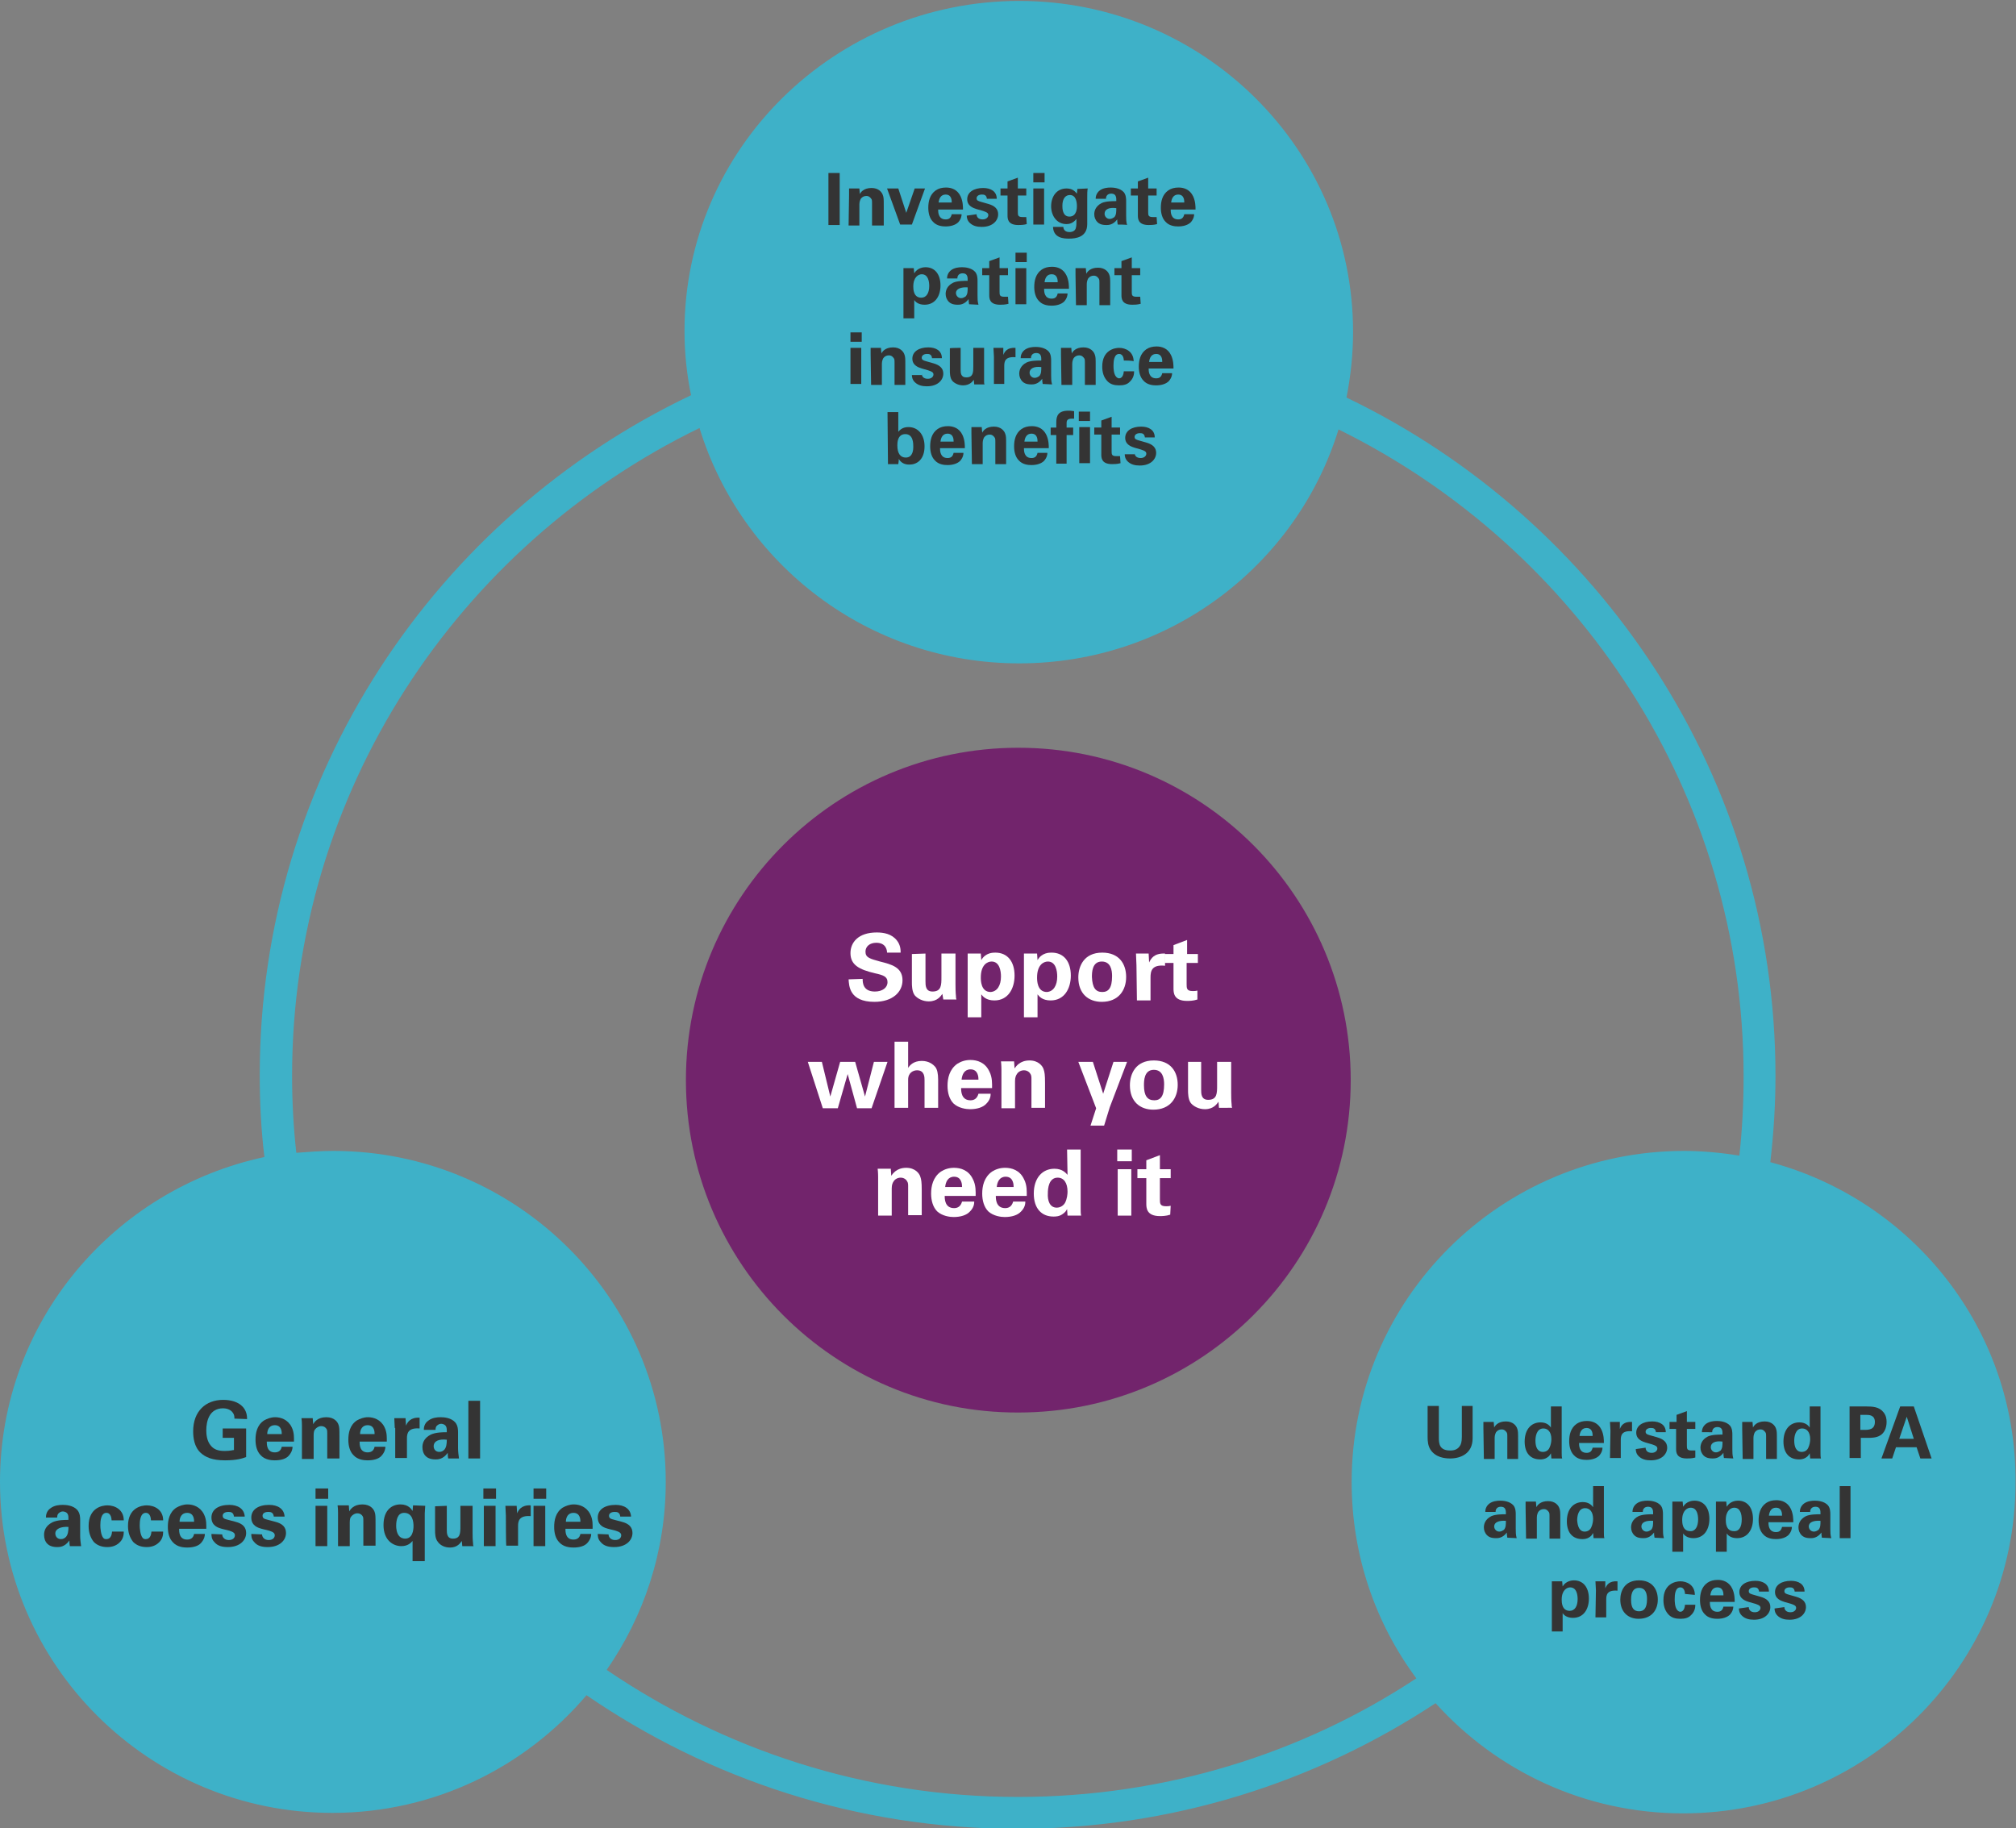 <?xml version="1.0" encoding="utf-8"?>
<!-- Generator: Adobe Illustrator 27.7.0, SVG Export Plug-In . SVG Version: 6.00 Build 0)  -->
<svg version="1.1" id="_6.1-support-when-you-need-it"
	 xmlns="http://www.w3.org/2000/svg" xmlns:xlink="http://www.w3.org/1999/xlink" x="0px" y="0px" viewBox="0 0 430 390"
	 style="enable-background:new 0 0 430 390;" xml:space="preserve">
<rect x="0" y="0" width="430" height="390" fill="#808080" stroke="none"/>
<style type="text/css">
	.st0{fill-rule:evenodd;clip-rule:evenodd;fill:#72246C;}
	.st1{fill-rule:evenodd;clip-rule:evenodd;fill:#3EB1C8;}
	.st2{enable-background:new    ;}
	.st3{fill:#343434;}
	.st4{fill:#FFFFFF;}
</style>
<path id="Path_4194" class="st0" d="M146.3,230.4c0-39.2,31.8-70.9,70.9-70.9l0,0c39.2,0,70.9,31.8,70.9,70.9l0,0
	c0,39.2-31.8,70.9-70.9,70.9l0,0C178.1,301.4,146.3,269.6,146.3,230.4L146.3,230.4z"/>
<path class="st1" d="M377.6,247.9c0.7-6.1,1.1-12.2,1.1-18.4c0-63.6-37.4-118.7-91.5-144.7c0.9-4.6,1.4-9.3,1.4-14
	c0-39-31.9-70.6-71.2-70.6S146,31.7,146,70.6c0,4.7,0.5,9.4,1.4,13.7c-54.4,25.9-92,81.2-92,145c0,5.9,0.3,11.8,1,17.5
	C24.2,253.7,0,282,0,316.1c0,39,31.8,70.6,70.9,70.6c21.8,0,41.2-9.8,54.2-25.1c26.1,17.9,57.7,28.5,91.8,28.5
	c33,0,63.7-9.9,89.3-26.8c13,14.4,31.8,23.5,52.8,23.5l0,0c39.2,0,70.9-31.7,70.9-70.6l0,0C430.1,283.4,407.8,256,377.6,247.9z
	 M217.1,383.3c-32.5,0-62.7-10.1-87.7-27.1c7.9-11.4,12.6-25.2,12.6-40.1c0-39-31.8-70.6-70.9-70.6c-2.7,0-5.3,0.2-7.9,0.4
	c-0.6-5.4-0.9-10.9-0.9-16.4c0-60.7,35.5-113.2,86.9-138.2c8.9,29,36,50.2,68.2,50.2c32.1,0,59.2-21,68.1-49.9
	c51.1,25.2,86.4,77.6,86.4,138c0,5.8-0.3,11.4-0.9,16.9c-3.8-0.6-7.8-1-11.8-1l0,0c-39.2,0-70.9,31.7-70.9,70.6l0,0
	c0,15.7,5.1,30.2,13.8,41.9C277.7,374.1,248.4,383.3,217.1,383.3z"/>
<g class="st2">
	<path class="st3" d="M50,302.6c0-0.3,0-0.8-0.3-1.2c-0.5-0.8-1.5-1-2.1-1c-3,0-3.6,2.8-3.6,4.7c0,0.8,0.1,2.3,1,3.3
		c0.6,0.7,1.4,1.1,2.9,1.1c1.3,0,1.7-0.2,2-0.2v-2.6h-2.4v-2h5v6.1c-0.8,0.3-2,0.7-4.5,0.7c-2.8,0-4.2-0.7-5.2-1.6
		c-1.4-1.3-1.6-3.3-1.6-4.6c0-4.3,2.7-6.7,6.4-6.7c1.6,0,3.2,0.4,4.2,1.5c0.8,0.9,0.9,1.9,0.9,2.6L50,302.6L50,302.6z"/>
	<path class="st3" d="M56.9,307.5c0,0.6,0,2.3,1.7,2.3c0.6,0,1.3-0.2,1.5-1.2h2.3c0,0.4-0.1,1.1-0.8,1.9c-0.6,0.7-1.7,1-3,1
		c-0.7,0-2.1-0.1-3-1.1c-0.8-0.8-1.1-2-1.1-3.3c0-1.4,0.3-3.1,1.8-4.1c0.7-0.4,1.5-0.7,2.4-0.7c1.2,0,2.7,0.5,3.5,2.1
		c0.6,1.2,0.5,2.4,0.5,3.1L56.9,307.5L56.9,307.5z M60.1,305.9c0-0.4,0-1.9-1.5-1.9c-1.1,0-1.6,0.9-1.6,1.9H60.1z"/>
	<path class="st3" d="M64.4,304.1c0,0,0-1-0.1-1.6h2.4l0.1,1.3c0.2-0.4,0.9-1.5,2.8-1.5c1.7,0,2.4,1,2.6,1.6c0.2,0.5,0.2,1,0.2,2.6
		v4.6h-2.6v-5.3c0-0.4,0-0.7-0.1-0.9c-0.2-0.4-0.6-0.7-1.2-0.7c-0.5,0-1,0.3-1.3,0.7c-0.2,0.2-0.3,0.6-0.3,1.3v5h-2.5V304.1
		L64.4,304.1z"/>
	<path class="st3" d="M76.7,307.5c0,0.6,0,2.3,1.7,2.3c0.6,0,1.3-0.2,1.5-1.2h2.3c0,0.4-0.1,1.1-0.8,1.9c-0.6,0.7-1.7,1-3,1
		c-0.7,0-2.1-0.1-3-1.1c-0.8-0.8-1.1-2-1.1-3.3c0-1.4,0.3-3.1,1.8-4.1c0.7-0.4,1.5-0.7,2.4-0.7c1.2,0,2.7,0.5,3.5,2.1
		c0.6,1.2,0.5,2.4,0.5,3.1L76.7,307.5L76.7,307.5z M79.9,305.9c0-0.4,0-1.9-1.5-1.9c-1.1,0-1.6,0.9-1.6,1.9H79.9z"/>
	<path class="st3" d="M84.2,304.6c0-0.4-0.1-1.6-0.1-2.1h2.4l0.1,1.6c0.3-0.7,0.9-1.8,2.9-1.7v2.3c-2.5-0.2-2.7,1.1-2.7,2.1v4.2
		h-2.5v-6.4H84.2z"/>
	<path class="st3" d="M95.6,311.1c-0.1-0.5-0.1-0.9-0.1-1.2c-1,1.4-2.1,1.4-2.6,1.4c-1.2,0-1.8-0.4-2.1-0.7
		c-0.5-0.5-0.7-1.2-0.7-1.9c0-0.7,0.2-1.9,1.8-2.7c1.1-0.5,2.6-0.5,3.4-0.5c0-0.6,0-0.8-0.1-1.1c-0.2-0.6-0.9-0.7-1.1-0.7
		c-0.4,0-0.7,0.2-1,0.5c-0.2,0.3-0.2,0.6-0.2,0.8h-2.5c0-0.5,0.1-1.4,1-2c0.8-0.6,1.8-0.7,2.6-0.7c0.7,0,2.2,0.1,3.1,1.1
		c0.6,0.7,0.6,1.7,0.6,2.1v3.4c0,0.7,0.1,1.5,0.2,2.2L95.6,311.1L95.6,311.1z M92.5,308.5c0,0.6,0.4,1.2,1.2,1.2
		c0.5,0,0.8-0.2,1.1-0.5c0.4-0.5,0.5-1.2,0.5-2.1C93.6,306.9,92.5,307.4,92.5,308.5z"/>
	<path class="st3" d="M99.9,298.8h2.5v12.3h-2.5V298.8z"/>
</g>
<g class="st2">
	<path class="st3" d="M14.9,329.8c-0.1-0.5-0.1-0.9-0.1-1.2c-1,1.4-2.1,1.4-2.6,1.4c-1.2,0-1.8-0.4-2.1-0.7
		c-0.5-0.5-0.7-1.2-0.7-1.9c0-0.7,0.2-1.9,1.8-2.7c1.1-0.5,2.6-0.5,3.4-0.5c0-0.6,0-0.8-0.1-1.1c-0.2-0.6-0.9-0.7-1.1-0.7
		c-0.4,0-0.7,0.2-1,0.5c-0.2,0.3-0.2,0.6-0.2,0.8H9.8c0-0.5,0.1-1.4,1-2c0.8-0.6,1.8-0.7,2.6-0.7c0.7,0,2.2,0.1,3.1,1.1
		c0.6,0.7,0.6,1.7,0.6,2.1v3.4c0,0.7,0.1,1.5,0.2,2.2L14.9,329.8L14.9,329.8z M11.8,327.1c0,0.6,0.4,1.2,1.2,1.2
		c0.5,0,0.8-0.2,1.1-0.5c0.4-0.5,0.5-1.2,0.5-2.1C13,325.6,11.8,326.1,11.8,327.1z"/>
	<path class="st3" d="M23.8,324.3c0-0.3-0.1-1.6-1.1-1.6c-1.2,0-1.3,1.8-1.3,2.7c0,0.5,0.1,2,0.6,2.6c0.2,0.3,0.5,0.3,0.7,0.3
		c0.3,0,1.1-0.1,1.2-1.6h2.5c0,0.7-0.1,1.7-1.1,2.5c-0.6,0.5-1.4,0.8-2.4,0.8c-1.1,0-2.1-0.3-2.9-1.1c-0.7-0.9-1.1-2-1.1-3.4
		c0-3.9,2.9-4.4,4-4.4c1.6,0,3.5,0.9,3.5,3.2H23.8L23.8,324.3z"/>
	<path class="st3" d="M32.2,324.3c0-0.3-0.1-1.6-1.1-1.6c-1.2,0-1.3,1.8-1.3,2.7c0,0.5,0.1,2,0.6,2.6c0.2,0.3,0.5,0.3,0.7,0.3
		c0.3,0,1.1-0.1,1.2-1.6h2.5c0,0.7-0.1,1.7-1.1,2.5c-0.6,0.5-1.4,0.8-2.4,0.8c-1.1,0-2.1-0.3-2.9-1.1c-0.7-0.9-1.1-2-1.1-3.4
		c0-3.9,2.9-4.4,4-4.4c1.6,0,3.5,0.9,3.5,3.2H32.2L32.2,324.3z"/>
	<path class="st3" d="M38.2,326.1c0,0.6,0,2.3,1.7,2.3c0.6,0,1.3-0.2,1.5-1.2h2.3c0,0.4-0.1,1.1-0.8,1.9c-0.6,0.7-1.7,1-3,1
		c-0.7,0-2.1-0.1-3-1.1c-0.8-0.8-1.1-2-1.1-3.3c0-1.4,0.3-3.1,1.8-4.1c0.7-0.4,1.5-0.7,2.4-0.7c1.2,0,2.7,0.5,3.5,2.1
		c0.6,1.2,0.5,2.4,0.5,3.1L38.2,326.1L38.2,326.1z M41.4,324.6c0-0.4,0-1.9-1.5-1.9c-1.1,0-1.6,0.9-1.6,1.9H41.4z"/>
	<path class="st3" d="M47.4,327.3c0,0.5,0.4,1.2,1.4,1.2c0.9,0,1.3-0.5,1.3-1c0-0.4-0.2-0.7-1.2-1l-1.6-0.4
		c-0.7-0.2-2.2-0.6-2.2-2.4c0-1.7,1.5-2.7,3.8-2.7c1.8,0,3.2,0.8,3.3,2.5h-2.3c-0.1-1-0.8-1-1.2-1c-0.7,0-1.2,0.3-1.2,0.8
		c0,0.6,0.4,0.7,1.2,0.9l1.5,0.4c1.6,0.4,2.3,1.2,2.3,2.4c0,1.5-1.3,3-3.9,3c-1.1,0-2.2-0.2-2.9-1.1c-0.6-0.6-0.6-1.3-0.6-1.7
		L47.4,327.3L47.4,327.3z"/>
	<path class="st3" d="M55.9,327.3c0,0.5,0.4,1.2,1.4,1.2c0.9,0,1.3-0.5,1.3-1c0-0.4-0.2-0.7-1.2-1l-1.6-0.4
		c-0.7-0.2-2.2-0.6-2.2-2.4c0-1.7,1.5-2.7,3.8-2.7c1.8,0,3.2,0.8,3.3,2.5h-2.3c-0.1-1-0.8-1-1.2-1c-0.7,0-1.2,0.3-1.2,0.8
		c0,0.6,0.4,0.7,1.2,0.9l1.5,0.4c1.6,0.4,2.3,1.2,2.3,2.4c0,1.5-1.3,3-3.9,3c-1.1,0-2.2-0.2-2.9-1.1c-0.6-0.6-0.6-1.3-0.6-1.7
		L55.9,327.3L55.9,327.3z"/>
	<path class="st3" d="M67.3,317.5H70v2.2h-2.7V317.5z M67.3,321.2h2.5v8.6h-2.5V321.2z"/>
	<path class="st3" d="M72.1,322.7c0,0,0-1-0.1-1.6h2.4l0.1,1.3c0.2-0.4,0.9-1.5,2.8-1.5c1.7,0,2.4,1,2.6,1.6c0.2,0.5,0.2,1,0.2,2.6
		v4.6h-2.6v-5.3c0-0.4,0-0.7-0.1-0.9c-0.2-0.4-0.6-0.7-1.2-0.7c-0.5,0-1,0.3-1.3,0.7c-0.2,0.2-0.3,0.6-0.3,1.3v5h-2.5V322.7
		L72.1,322.7z"/>
	<path class="st3" d="M90.7,321.2c0,0.2-0.1,1.3-0.1,1.6V333H88v-4.3c-0.3,0.3-0.9,1.1-2.4,1.1c-1.7,0-3.8-1.2-3.8-4.5
		s1.9-4.4,3.6-4.4c1.8,0,2.4,1.1,2.6,1.4l0.1-1.2L90.7,321.2L90.7,321.2z M85.1,327.6c0.4,0.5,1,0.6,1.3,0.6c1.6,0,1.8-1.8,1.8-2.7
		c0-0.9-0.2-2.8-2-2.8c-1.4,0-1.7,1.5-1.7,2.8C84.5,326,84.6,327,85.1,327.6z"/>
	<path class="st3" d="M95.3,321.2v5.1c0,0.7,0,1.9,1.3,1.9c1.6,0,1.6-1.2,1.6-2.7v-4.3h2.6v5.7c0,1.9,0.1,2.1,0.1,2.3
		c0,0.2,0,0.4,0.1,0.6h-2.4l-0.1-1.1c-0.3,0.4-0.9,1.4-2.5,1.4c-1.2,0-2.1-0.5-2.6-1.2c-0.6-0.7-0.6-1.9-0.6-2.3v-5.3L95.3,321.2
		L95.3,321.2z"/>
	<path class="st3" d="M103.1,317.5h2.7v2.2h-2.7V317.5z M103.2,321.2h2.5v8.6h-2.5V321.2z"/>
	<path class="st3" d="M107.9,323.3c0-0.4-0.1-1.6-0.1-2.1h2.4l0.1,1.6c0.3-0.7,0.9-1.8,2.9-1.7v2.3c-2.5-0.2-2.7,1.1-2.7,2.1v4.2
		H108C107.9,329.8,107.9,323.3,107.9,323.3z"/>
	<path class="st3" d="M113.8,317.5h2.7v2.2h-2.7V317.5z M113.8,321.2h2.5v8.6h-2.5V321.2z"/>
	<path class="st3" d="M120.6,326.1c0,0.6,0,2.3,1.7,2.3c0.6,0,1.3-0.2,1.5-1.2h2.3c0,0.4-0.1,1.1-0.8,1.9c-0.6,0.7-1.7,1-3,1
		c-0.7,0-2.1-0.1-3-1.1c-0.8-0.8-1.1-2-1.1-3.3c0-1.4,0.3-3.1,1.8-4.1c0.7-0.4,1.5-0.7,2.4-0.7c1.2,0,2.7,0.5,3.5,2.1
		c0.6,1.2,0.5,2.4,0.5,3.1L120.6,326.1L120.6,326.1z M123.8,324.6c0-0.4,0-1.9-1.5-1.9c-1.1,0-1.6,0.9-1.6,1.9H123.8z"/>
	<path class="st3" d="M129.8,327.3c0,0.5,0.4,1.2,1.4,1.2c0.9,0,1.3-0.5,1.3-1c0-0.4-0.2-0.7-1.2-1l-1.6-0.4
		c-0.7-0.2-2.2-0.6-2.2-2.4c0-1.7,1.5-2.7,3.8-2.7c1.8,0,3.2,0.8,3.3,2.5h-2.3c-0.1-1-0.8-1-1.2-1c-0.7,0-1.2,0.3-1.2,0.8
		c0,0.6,0.4,0.7,1.2,0.9l1.5,0.4c1.6,0.4,2.3,1.2,2.3,2.4c0,1.5-1.3,3-3.9,3c-1.1,0-2.2-0.2-2.9-1.1c-0.6-0.6-0.6-1.3-0.6-1.7
		L129.8,327.3L129.8,327.3z"/>
</g>
<g class="st2">
	<path class="st3" d="M306.9,300v6.7c0,1.2,0.1,2.7,2.4,2.7c0.4,0,1.5,0,2.1-1c0.2-0.3,0.4-0.8,0.4-1.9v-6.6h2.3v6.9
		c0,3.3-2.6,4.3-4.8,4.3c-1.1,0-3.1-0.2-4.2-1.9c-0.5-0.8-0.6-1.7-0.6-2.7v-6.6h2.4L306.9,300L306.9,300z"/>
	<path class="st3" d="M316.4,304.7c0,0,0-0.9,0-1.4h2.2l0.1,1.2c0.2-0.4,0.8-1.3,2.5-1.3c1.5,0,2.2,0.9,2.4,1.5
		c0.2,0.5,0.2,0.9,0.2,2.3v4.2h-2.3v-4.8c0-0.3,0-0.6-0.1-0.8c-0.2-0.3-0.5-0.7-1.1-0.7c-0.5,0-0.9,0.2-1.2,0.6
		c-0.1,0.2-0.3,0.6-0.3,1.2v4.5h-2.3L316.4,304.7L316.4,304.7z"/>
	<path class="st3" d="M330.8,300h2.3v9.8c0,0.5,0,1,0.1,1.3h-2.3l-0.1-1.1c-0.2,0.3-0.3,0.6-0.8,0.9c-0.6,0.4-1.2,0.4-1.5,0.4
		c-2.1,0-3.3-1.4-3.3-3.8c0-2.6,1.4-4.1,3.4-4.1c1.4,0,2,0.8,2.2,1.1L330.8,300L330.8,300z M329.1,309.7c0.7,0,1.2-0.4,1.4-0.9
		c0.3-0.6,0.4-1.4,0.4-1.8c0-1.5-0.7-2.3-1.7-2.3c-1.5,0-1.7,1.8-1.7,2.6C327.5,308.6,327.9,309.7,329.1,309.7z"/>
	<path class="st3" d="M336.8,307.8c0,0.5,0,2.1,1.6,2.1c0.6,0,1.1-0.2,1.3-1.1h2.1c0,0.4-0.1,1-0.7,1.7c-0.6,0.6-1.6,0.9-2.7,0.9
		c-0.7,0-1.9-0.1-2.7-1c-0.7-0.7-1-1.8-1-3c0-1.3,0.3-2.8,1.6-3.7c0.6-0.4,1.3-0.6,2.2-0.6c1.1,0,2.4,0.4,3.1,1.9
		c0.5,1.1,0.5,2.2,0.5,2.8L336.8,307.8L336.8,307.8z M339.7,306.3c0-0.4,0-1.7-1.3-1.7c-1,0-1.4,0.8-1.5,1.7H339.7z"/>
	<path class="st3" d="M343.5,305.2c0-0.4-0.1-1.5-0.1-1.9h2.1v1.5c0.3-0.7,0.8-1.6,2.6-1.5v2c-2.3-0.2-2.4,1-2.4,1.9v3.8h-2.3
		L343.5,305.2L343.5,305.2z"/>
	<path class="st3" d="M351,308.8c0,0.5,0.3,1.1,1.3,1.1c0.8,0,1.2-0.5,1.2-0.9s-0.2-0.6-1.1-0.9l-1.4-0.4c-0.6-0.2-2-0.6-2-2.1
		c0-1.5,1.4-2.4,3.4-2.4c1.6,0,2.9,0.7,2.9,2.3h-2.1c-0.1-0.9-0.7-0.9-1.1-0.9c-0.6,0-1.1,0.3-1.1,0.8c0,0.5,0.4,0.6,1.1,0.8
		l1.4,0.4c1.4,0.4,2.1,1.1,2.1,2.2c0,1.3-1.1,2.7-3.5,2.7c-1,0-1.9-0.2-2.6-0.9c-0.5-0.5-0.6-1.1-0.6-1.5L351,308.8L351,308.8z"/>
	<path class="st3" d="M361.6,310.9c-0.7,0.2-1.4,0.2-1.8,0.2c-2.3,0-2.3-1.4-2.3-2.1v-4.2h-1.4v-1.5h1.5v-1.5l2.2-0.8v2.3h1.8v1.5
		h-1.8v3.5c0,0.7,0,1.1,1,1.1c0.3,0,0.5,0,0.8,0V310.9L361.6,310.9z"/>
	<path class="st3" d="M367.7,311c-0.1-0.5-0.1-0.8-0.1-1.1c-0.9,1.2-1.9,1.2-2.3,1.2c-1.1,0-1.6-0.3-1.9-0.6
		c-0.5-0.5-0.7-1.1-0.7-1.7c0-0.6,0.2-1.7,1.6-2.4c0.9-0.4,2.3-0.4,3.1-0.4c0-0.5,0-0.7-0.1-1c-0.2-0.6-0.8-0.6-1-0.6
		c-0.3,0-0.7,0.1-0.9,0.4s-0.2,0.5-0.2,0.7H363c0-0.4,0.1-1.2,0.9-1.8c0.7-0.5,1.6-0.6,2.3-0.6c0.6,0,2,0.1,2.8,1
		c0.5,0.6,0.5,1.5,0.5,1.9v3.1c0,0.7,0,1.3,0.2,2L367.7,311L367.7,311z M364.9,308.7c0,0.5,0.4,1.1,1.1,1.1c0.4,0,0.7-0.2,1-0.4
		c0.4-0.5,0.4-1.1,0.4-1.9C365.9,307.3,364.9,307.7,364.9,308.7z"/>
	<path class="st3" d="M371.6,304.7c0,0,0-0.9,0-1.4h2.2l0.1,1.2c0.2-0.4,0.8-1.3,2.5-1.3c1.5,0,2.2,0.9,2.4,1.5
		c0.2,0.5,0.2,0.9,0.2,2.3v4.2h-2.3v-4.8c0-0.3,0-0.6-0.1-0.8c-0.2-0.3-0.5-0.7-1.1-0.7c-0.5,0-0.9,0.2-1.2,0.6
		c-0.1,0.2-0.3,0.6-0.3,1.2v4.5h-2.3L371.6,304.7L371.6,304.7z"/>
	<path class="st3" d="M386,300h2.3v9.8c0,0.5,0,1,0.1,1.3h-2.3L386,310c-0.2,0.3-0.3,0.6-0.8,0.9c-0.6,0.4-1.2,0.4-1.5,0.4
		c-2.1,0-3.3-1.4-3.3-3.8c0-2.6,1.4-4.1,3.4-4.1c1.4,0,2,0.8,2.2,1.1L386,300L386,300z M384.3,309.7c0.7,0,1.2-0.4,1.4-0.9
		c0.3-0.6,0.4-1.4,0.4-1.8c0-1.5-0.7-2.3-1.7-2.3c-1.5,0-1.7,1.8-1.7,2.6C382.7,308.6,383.1,309.7,384.3,309.7z"/>
	<path class="st3" d="M394.5,300h3.4c1.6,0,2.9,0.1,3.8,1.2c0.6,0.7,0.7,1.5,0.7,2.1c0,1.3-0.5,2.4-1.4,2.9
		c-0.8,0.5-1.9,0.5-2.5,0.5h-1.6v4.3h-2.4V300L394.5,300z M396.8,305h0.9c0.8,0,2.2,0,2.2-1.7c0-1.5-1.3-1.5-1.9-1.5h-1.2V305z"/>
	<path class="st3" d="M408.2,300l3.8,11.1h-2.4l-0.8-2.4h-4.4l-0.8,2.4h-2.3l4-11.1H408.2z M408.2,306.9l-1.5-4.7l-1.6,4.7H408.2z"
		/>
</g>
<g class="st2">
	<path class="st3" d="M321.5,328c-0.1-0.5-0.1-0.8-0.1-1.1c-0.9,1.2-1.9,1.2-2.3,1.2c-1.1,0-1.6-0.3-1.9-0.6
		c-0.5-0.5-0.7-1.1-0.7-1.7c0-0.6,0.2-1.7,1.6-2.4c0.9-0.4,2.3-0.4,3.1-0.4c0-0.5,0-0.7-0.1-1c-0.2-0.6-0.8-0.6-1-0.6
		c-0.3,0-0.7,0.1-0.9,0.4c-0.2,0.3-0.2,0.5-0.2,0.7h-2.2c0-0.4,0.1-1.2,0.9-1.8c0.7-0.5,1.6-0.6,2.3-0.6c0.6,0,2,0.1,2.8,1
		c0.5,0.6,0.5,1.5,0.5,1.9v3.1c0,0.7,0,1.3,0.2,2L321.5,328L321.5,328z M318.7,325.6c0,0.5,0.4,1.1,1.1,1.1c0.4,0,0.7-0.2,1-0.4
		c0.4-0.5,0.4-1.1,0.4-1.9C319.7,324.3,318.7,324.7,318.7,325.6z"/>
	<path class="st3" d="M325.4,321.7c0,0,0-0.9,0-1.4h2.2l0.1,1.2c0.2-0.4,0.8-1.3,2.5-1.3c1.5,0,2.2,0.9,2.4,1.5
		c0.2,0.5,0.2,0.9,0.2,2.3v4.2h-2.3v-4.8c0-0.3,0-0.6-0.1-0.8c-0.2-0.3-0.5-0.7-1.1-0.7c-0.5,0-0.9,0.2-1.2,0.6
		c-0.1,0.2-0.3,0.6-0.3,1.2v4.5h-2.3L325.4,321.7L325.4,321.7z"/>
	<path class="st3" d="M339.8,317h2.3v9.8c0,0.5,0,1,0.1,1.3h-2.3l-0.1-1.1c-0.2,0.3-0.3,0.6-0.8,0.9c-0.6,0.4-1.2,0.4-1.5,0.4
		c-2.1,0-3.3-1.4-3.3-3.8c0-2.6,1.4-4.1,3.4-4.1c1.4,0,2,0.8,2.2,1.1L339.8,317L339.8,317z M338,326.7c0.7,0,1.2-0.4,1.4-0.9
		c0.3-0.6,0.4-1.4,0.4-1.8c0-1.5-0.7-2.3-1.7-2.3c-1.5,0-1.7,1.8-1.7,2.6C336.5,325.6,336.9,326.7,338,326.7z"/>
	<path class="st3" d="M352.9,328c-0.1-0.5-0.1-0.8-0.1-1.1c-0.9,1.2-1.9,1.2-2.3,1.2c-1.1,0-1.6-0.3-1.9-0.6
		c-0.5-0.5-0.7-1.1-0.7-1.7c0-0.6,0.2-1.7,1.6-2.4c0.9-0.4,2.3-0.4,3.1-0.4c0-0.5,0-0.7-0.1-1c-0.2-0.6-0.8-0.6-1-0.6
		c-0.3,0-0.7,0.1-0.9,0.4c-0.2,0.3-0.2,0.5-0.2,0.7h-2.2c0-0.4,0.1-1.2,0.9-1.8c0.7-0.5,1.6-0.6,2.3-0.6c0.6,0,2,0.1,2.8,1
		c0.5,0.6,0.5,1.5,0.5,1.9v3.1c0,0.7,0,1.3,0.2,2L352.9,328L352.9,328z M350.1,325.6c0,0.5,0.4,1.1,1.1,1.1c0.4,0,0.7-0.2,1-0.4
		c0.4-0.5,0.4-1.1,0.4-1.9C351.1,324.3,350.1,324.7,350.1,325.6z"/>
	<path class="st3" d="M358.9,320.3l0.1,1.1c0.7-1.2,2-1.3,2.4-1.3c2,0,3.2,1.5,3.2,3.9c0,2.2-1.1,4.1-3.4,4.1c-1.4,0-2-0.7-2.2-1
		v3.9h-2.3v-10.7H358.9L358.9,320.3z M362.2,324.1c0-0.9-0.2-2.5-1.6-2.5c-0.7,0-1.8,0.6-1.8,2.6c0,0.5,0,2.4,1.7,2.4
		C361.6,326.7,362.2,325.6,362.2,324.1z"/>
	<path class="st3" d="M368.2,320.3l0.1,1.1c0.7-1.2,2-1.3,2.4-1.3c2,0,3.2,1.5,3.2,3.9c0,2.2-1.1,4.1-3.4,4.1c-1.4,0-2-0.7-2.2-1
		v3.9H366v-10.7H368.2L368.2,320.3z M371.5,324.1c0-0.9-0.2-2.5-1.6-2.5c-0.7,0-1.8,0.6-1.8,2.6c0,0.5,0,2.4,1.7,2.4
		C371,326.7,371.5,325.6,371.5,324.1z"/>
	<path class="st3" d="M377.2,324.7c0,0.5,0,2.1,1.6,2.1c0.6,0,1.1-0.2,1.3-1.1h2.1c0,0.4-0.1,1-0.7,1.7c-0.6,0.6-1.6,0.9-2.7,0.9
		c-0.7,0-1.9-0.1-2.7-1c-0.7-0.7-1-1.8-1-3c0-1.3,0.3-2.8,1.6-3.7c0.6-0.4,1.3-0.6,2.2-0.6c1.1,0,2.4,0.4,3.1,1.9
		c0.5,1.1,0.5,2.2,0.5,2.8L377.2,324.7L377.2,324.7z M380.1,323.3c0-0.4,0-1.7-1.3-1.7c-1,0-1.4,0.8-1.5,1.7H380.1z"/>
	<path class="st3" d="M388.6,328c-0.1-0.5-0.1-0.8-0.1-1.1c-0.9,1.2-1.9,1.2-2.3,1.2c-1.1,0-1.6-0.3-1.9-0.6
		c-0.5-0.5-0.7-1.1-0.7-1.7c0-0.6,0.2-1.7,1.6-2.4c0.9-0.4,2.3-0.4,3.1-0.4c0-0.5,0-0.7-0.1-1c-0.2-0.6-0.8-0.6-1-0.6
		c-0.3,0-0.7,0.1-0.9,0.4c-0.2,0.3-0.2,0.5-0.2,0.7h-2.2c0-0.4,0.1-1.2,0.9-1.8c0.7-0.5,1.6-0.6,2.3-0.6c0.6,0,2,0.1,2.8,1
		c0.5,0.6,0.5,1.5,0.5,1.9v3.1c0,0.7,0,1.3,0.2,2L388.6,328L388.6,328z M385.8,325.6c0,0.5,0.4,1.1,1.1,1.1c0.4,0,0.7-0.2,1-0.4
		c0.4-0.5,0.4-1.1,0.4-1.9C386.8,324.3,385.8,324.7,385.8,325.6z"/>
	<path class="st3" d="M392.4,317h2.3v11.1h-2.3V317z"/>
</g>
<g class="st2">
	<path class="st3" d="M333.2,337.3l0.1,1.1c0.7-1.2,2-1.3,2.4-1.3c2,0,3.2,1.5,3.2,3.9c0,2.2-1.1,4.1-3.4,4.1c-1.4,0-2-0.7-2.2-1
		v3.9H331v-10.7H333.2L333.2,337.3z M336.5,341.1c0-0.9-0.2-2.5-1.6-2.5c-0.7,0-1.8,0.6-1.8,2.6c0,0.5,0,2.4,1.7,2.4
		C335.9,343.6,336.5,342.6,336.5,341.1z"/>
	<path class="st3" d="M340.4,339.2c0-0.4-0.1-1.5-0.1-1.9h2.1v1.5c0.3-0.7,0.8-1.6,2.6-1.5v2c-2.3-0.2-2.4,1-2.4,1.9v3.8h-2.3
		L340.4,339.2L340.4,339.2z"/>
	<path class="st3" d="M349.6,337.1c2.8,0,4,1.9,4,4.1c0,2.2-1.3,4.1-4.1,4.1c-2.2,0-3.9-1.4-3.9-4.1
		C345.6,339.4,346.5,337.1,349.6,337.1z M349.6,343.7c1,0,1.7-0.6,1.7-2.6c0-1-0.2-2.4-1.7-2.4c-1.7,0-1.7,1.9-1.7,2.6
		C347.9,343,348.5,343.7,349.6,343.7z"/>
	<path class="st3" d="M359.4,340c0-0.3-0.1-1.4-1-1.4c-1.1,0-1.2,1.6-1.2,2.5c0,0.4,0,1.8,0.6,2.4c0.2,0.2,0.4,0.3,0.6,0.3
		c0.2,0,0.9-0.1,1-1.5h2.2c0,0.6-0.1,1.5-1,2.3c-0.5,0.5-1.2,0.7-2.2,0.7s-1.9-0.2-2.6-1c-0.7-0.8-1-1.8-1-3c0-3.5,2.6-4,3.6-4
		c1.4,0,3.1,0.8,3.1,2.9L359.4,340L359.4,340z"/>
	<path class="st3" d="M364.7,341.7c0,0.5,0,2.1,1.6,2.1c0.6,0,1.1-0.2,1.3-1.1h2.1c0,0.4-0.1,1-0.7,1.7c-0.6,0.6-1.6,0.9-2.7,0.9
		c-0.7,0-1.9-0.1-2.7-1c-0.7-0.7-1-1.8-1-3c0-1.3,0.3-2.8,1.6-3.7c0.6-0.4,1.3-0.6,2.2-0.6c1.1,0,2.4,0.4,3.1,1.9
		c0.5,1.1,0.5,2.2,0.5,2.8L364.7,341.7L364.7,341.7z M367.6,340.3c0-0.4,0-1.7-1.3-1.7c-1,0-1.4,0.8-1.5,1.7H367.6z"/>
	<path class="st3" d="M373,342.8c0,0.5,0.3,1.1,1.3,1.1c0.8,0,1.2-0.5,1.2-0.9s-0.2-0.6-1.1-0.9l-1.4-0.4c-0.6-0.2-2-0.6-2-2.1
		c0-1.5,1.4-2.4,3.4-2.4c1.6,0,2.9,0.7,2.9,2.3h-2.1c-0.1-0.9-0.7-0.9-1.1-0.9c-0.6,0-1.1,0.3-1.1,0.8s0.4,0.6,1.1,0.8l1.4,0.4
		c1.4,0.4,2.1,1.1,2.1,2.2c0,1.3-1.1,2.7-3.5,2.7c-1,0-1.9-0.2-2.6-0.9c-0.5-0.5-0.6-1.1-0.6-1.5L373,342.8L373,342.8z"/>
	<path class="st3" d="M380.6,342.8c0,0.5,0.3,1.1,1.3,1.1c0.8,0,1.2-0.5,1.2-0.9s-0.2-0.6-1.1-0.9l-1.4-0.4c-0.6-0.2-2-0.6-2-2.1
		c0-1.5,1.4-2.4,3.4-2.4c1.6,0,2.9,0.7,2.9,2.3h-2.1c-0.1-0.9-0.7-0.9-1.1-0.9c-0.6,0-1.1,0.3-1.1,0.8s0.4,0.6,1.1,0.8l1.4,0.4
		c1.4,0.4,2.1,1.1,2.1,2.2c0,1.3-1.1,2.7-3.5,2.7c-1,0-1.9-0.2-2.6-0.9c-0.5-0.5-0.6-1.1-0.6-1.5L380.6,342.8L380.6,342.8z"/>
</g>
<g class="st2">
	<path class="st3" d="M176.7,36.9h2.4V48h-2.4V36.9z"/>
	<path class="st3" d="M181.1,41.6c0,0,0-0.9,0-1.4h2.2l0.1,1.2c0.2-0.4,0.8-1.3,2.5-1.3c1.5,0,2.2,0.9,2.4,1.5
		c0.2,0.5,0.2,0.9,0.2,2.3v4.2H186v-4.8c0-0.3,0-0.6-0.1-0.8c-0.2-0.3-0.5-0.7-1.1-0.7c-0.5,0-0.9,0.2-1.2,0.6
		c-0.1,0.2-0.3,0.6-0.3,1.2v4.5H181L181.1,41.6L181.1,41.6z"/>
	<path class="st3" d="M191.6,40.2l1.7,5.2l1.8-5.2h2.2l-2.8,7.7H192l-2.8-7.7H191.6z"/>
	<path class="st3" d="M200.1,44.7c0,0.5,0,2.1,1.6,2.1c0.6,0,1.1-0.2,1.3-1.1h2.1c0,0.4-0.1,1-0.7,1.7c-0.6,0.6-1.6,0.9-2.7,0.9
		c-0.7,0-1.9-0.1-2.7-1c-0.7-0.7-1-1.8-1-3c0-1.3,0.3-2.8,1.6-3.7c0.6-0.4,1.3-0.6,2.2-0.6c1.1,0,2.4,0.4,3.1,1.9
		c0.5,1.1,0.5,2.2,0.5,2.8L200.1,44.7L200.1,44.7z M203,43.2c0-0.4,0-1.7-1.3-1.7c-1,0-1.4,0.8-1.5,1.7H203z"/>
	<path class="st3" d="M208.3,45.7c0,0.5,0.3,1.1,1.3,1.1c0.8,0,1.2-0.5,1.2-0.9c0-0.4-0.2-0.6-1.1-0.9l-1.4-0.4
		c-0.6-0.2-2-0.6-2-2.1s1.4-2.4,3.4-2.4c1.6,0,2.9,0.7,2.9,2.3h-2.1c-0.1-0.9-0.7-0.9-1.1-0.9c-0.6,0-1.1,0.3-1.1,0.8
		c0,0.5,0.4,0.6,1.1,0.8l1.4,0.4c1.4,0.4,2.1,1.1,2.1,2.2c0,1.3-1.1,2.7-3.5,2.7c-1,0-1.9-0.2-2.6-0.9c-0.5-0.5-0.6-1.1-0.6-1.5
		L208.3,45.7L208.3,45.7z"/>
	<path class="st3" d="M219,47.8c-0.7,0.2-1.4,0.2-1.8,0.2c-2.3,0-2.3-1.4-2.3-2.1v-4.2h-1.5v-1.5h1.5v-1.5l2.2-0.8v2.3h1.8v1.5h-1.8
		v3.5c0,0.7,0,1.1,1,1.1c0.3,0,0.5,0,0.8,0L219,47.8L219,47.8z"/>
	<path class="st3" d="M220.4,36.9h2.4v2h-2.4V36.9z M220.4,40.2h2.3v7.7h-2.3V40.2z"/>
	<path class="st3" d="M232,40.2c-0.1,0.6-0.1,1.1-0.1,1.9v5.7c0,2.8-2.4,3.1-3.9,3.1c-1.1,0-3.3-0.1-3.4-2.5h2.2
		c0,0.2,0.1,1.1,1.3,1.1c0.7,0,1.3-0.3,1.4-1c0.1-0.4,0.1-0.7,0.1-1.8c-0.7,0.9-1.5,1.1-2.1,1.1c-2.2,0-3.3-1.9-3.3-3.8
		c0-2,1.1-3.8,3.3-3.8c1.4,0,1.9,0.8,2.2,1.1l0.1-1L232,40.2L232,40.2z M228.1,46.2c1.6,0,1.6-1.9,1.6-2.2c0-0.9-0.2-2.4-1.5-2.4
		c-0.9,0-1.6,0.7-1.6,2.3C226.6,44.4,226.6,46.2,228.1,46.2z"/>
	<path class="st3" d="M238.4,47.9c-0.1-0.5-0.1-0.8-0.1-1.1c-0.9,1.2-1.9,1.2-2.3,1.2c-1.1,0-1.6-0.3-1.9-0.6
		c-0.5-0.5-0.7-1.1-0.7-1.7c0-0.6,0.2-1.7,1.6-2.4c0.9-0.4,2.3-0.4,3.1-0.4c0-0.5,0-0.7-0.1-1c-0.2-0.6-0.8-0.6-1-0.6
		c-0.3,0-0.7,0.1-0.9,0.4s-0.2,0.5-0.2,0.7h-2.2c0-0.4,0.1-1.2,0.9-1.8c0.7-0.5,1.6-0.6,2.3-0.6c0.6,0,2,0.1,2.8,1
		c0.5,0.6,0.5,1.5,0.5,1.9V46c0,0.7,0,1.3,0.2,2C240.4,47.9,238.4,47.9,238.4,47.9z M235.6,45.6c0,0.5,0.4,1.1,1.1,1.1
		c0.4,0,0.7-0.2,1-0.4c0.4-0.5,0.4-1.1,0.4-1.9C236.6,44.2,235.6,44.6,235.6,45.6z"/>
	<path class="st3" d="M246.8,47.8c-0.7,0.2-1.4,0.2-1.8,0.2c-2.3,0-2.3-1.4-2.3-2.1v-4.2h-1.5v-1.5h1.5v-1.5l2.2-0.8v2.3h1.8v1.5
		h-1.8v3.5c0,0.7,0,1.1,1,1.1c0.3,0,0.5,0,0.8,0L246.8,47.8L246.8,47.8z"/>
	<path class="st3" d="M249.7,44.7c0,0.5,0,2.1,1.6,2.1c0.6,0,1.1-0.2,1.3-1.1h2.1c0,0.4-0.1,1-0.7,1.7c-0.6,0.6-1.6,0.9-2.7,0.9
		c-0.7,0-1.9-0.1-2.7-1c-0.7-0.7-1-1.8-1-3c0-1.3,0.3-2.8,1.6-3.7c0.6-0.4,1.3-0.6,2.2-0.6c1.1,0,2.4,0.4,3.1,1.9
		c0.5,1.1,0.5,2.2,0.5,2.8L249.7,44.7L249.7,44.7z M252.6,43.2c0-0.4,0-1.7-1.3-1.7c-1,0-1.4,0.8-1.5,1.7H252.6z"/>
</g>
<g class="st2">
	<path class="st3" d="M194.9,57.2l0.1,1.1c0.7-1.2,2-1.3,2.4-1.3c2,0,3.2,1.5,3.2,3.9c0,2.2-1.1,4.1-3.4,4.1c-1.4,0-2-0.7-2.2-1v3.9
		h-2.3V57.2H194.9z M198.2,61c0-0.9-0.2-2.5-1.6-2.5c-0.7,0-1.8,0.6-1.8,2.6c0,0.5,0,2.4,1.7,2.4C197.6,63.5,198.2,62.5,198.2,61z"
		/>
	<path class="st3" d="M206.7,64.9c-0.1-0.5-0.1-0.8-0.1-1.1c-0.9,1.2-1.9,1.2-2.3,1.2c-1.1,0-1.6-0.3-1.9-0.6
		c-0.5-0.5-0.7-1.1-0.7-1.7s0.2-1.7,1.6-2.4c0.9-0.4,2.3-0.4,3.1-0.4c0-0.5,0-0.7-0.1-1c-0.2-0.6-0.8-0.6-1-0.6
		c-0.3,0-0.7,0.1-0.9,0.4c-0.2,0.3-0.2,0.5-0.2,0.7H202c0-0.4,0.1-1.2,0.9-1.8c0.7-0.5,1.6-0.6,2.3-0.6c0.6,0,2,0.1,2.8,1
		c0.5,0.6,0.5,1.5,0.5,1.9V63c0,0.7,0,1.3,0.2,2L206.7,64.9L206.7,64.9z M203.9,62.5c0,0.5,0.4,1.1,1.1,1.1c0.4,0,0.7-0.2,1-0.4
		c0.4-0.5,0.4-1.1,0.4-1.9C205,61.2,203.9,61.6,203.9,62.5z"/>
	<path class="st3" d="M215.1,64.8c-0.7,0.2-1.4,0.2-1.8,0.2c-2.3,0-2.3-1.4-2.3-2.1v-4.2h-1.5v-1.5h1.5v-1.5l2.2-0.8v2.3h1.8v1.5
		h-1.8v3.5c0,0.7,0,1.1,1,1.1c0.3,0,0.5,0,0.8,0L215.1,64.8L215.1,64.8z"/>
	<path class="st3" d="M216.6,53.9h2.4v2h-2.4V53.9L216.6,53.9z M216.6,57.2h2.3v7.7h-2.3V57.2z"/>
	<path class="st3" d="M222.7,61.6c0,0.5,0,2.1,1.6,2.1c0.6,0,1.1-0.2,1.3-1.1h2.1c0,0.4-0.1,1-0.7,1.7c-0.6,0.6-1.6,0.9-2.7,0.9
		c-0.7,0-1.9-0.1-2.7-1c-0.7-0.7-1-1.8-1-3c0-1.3,0.3-2.8,1.6-3.7c0.6-0.4,1.3-0.6,2.2-0.6c1.1,0,2.4,0.4,3.1,1.9
		c0.5,1.1,0.5,2.2,0.5,2.8H222.7L222.7,61.6z M225.6,60.2c0-0.4,0-1.7-1.3-1.7c-1,0-1.4,0.8-1.5,1.7H225.6z"/>
	<path class="st3" d="M229.4,58.6c0,0,0-0.9,0-1.4h2.2l0.1,1.2c0.2-0.4,0.8-1.3,2.5-1.3c1.5,0,2.2,0.9,2.4,1.5
		c0.2,0.5,0.2,0.9,0.2,2.3v4.2h-2.3v-4.8c0-0.3,0-0.6-0.1-0.8c-0.2-0.3-0.5-0.7-1.1-0.7c-0.5,0-0.9,0.2-1.2,0.6
		c-0.1,0.2-0.3,0.6-0.3,1.2v4.5h-2.3L229.4,58.6L229.4,58.6z"/>
	<path class="st3" d="M243.3,64.8c-0.7,0.2-1.4,0.2-1.8,0.2c-2.3,0-2.3-1.4-2.3-2.1v-4.2h-1.5v-1.5h1.5v-1.5l2.2-0.8v2.3h1.8v1.5
		h-1.8v3.5c0,0.7,0,1.1,1,1.1c0.3,0,0.5,0,0.8,0L243.3,64.8L243.3,64.8z"/>
</g>
<g class="st2">
	<path class="st3" d="M181.4,70.9h2.4v2h-2.4V70.9z M181.4,74.2h2.3v7.7h-2.3V74.2z"/>
	<path class="st3" d="M185.7,75.6c0,0,0-0.9,0-1.4h2.2l0.1,1.2c0.2-0.4,0.8-1.3,2.5-1.3c1.5,0,2.2,0.9,2.4,1.5
		c0.2,0.5,0.2,0.9,0.2,2.3v4.2h-2.3v-4.8c0-0.3,0-0.6-0.1-0.8c-0.2-0.3-0.5-0.7-1.1-0.7c-0.5,0-0.9,0.2-1.2,0.6
		c-0.1,0.2-0.3,0.6-0.3,1.2v4.5h-2.3L185.7,75.6L185.7,75.6z"/>
	<path class="st3" d="M196.6,79.7c0,0.5,0.3,1.1,1.3,1.1c0.8,0,1.2-0.5,1.2-0.9s-0.2-0.6-1.1-0.9l-1.4-0.4c-0.6-0.2-2-0.6-2-2.1
		c0-1.5,1.4-2.4,3.4-2.4c1.6,0,2.9,0.7,2.9,2.3h-2.1c-0.1-0.9-0.7-0.9-1.1-0.9c-0.6,0-1.1,0.3-1.1,0.8c0,0.5,0.4,0.6,1.1,0.8
		l1.4,0.4c1.4,0.4,2.1,1.1,2.1,2.2c0,1.3-1.1,2.7-3.5,2.7c-1,0-1.9-0.2-2.6-0.9c-0.5-0.5-0.6-1.1-0.6-1.5h2.1L196.6,79.7L196.6,79.7
		z"/>
	<path class="st3" d="M204.9,74.2v4.6c0,0.7,0,1.7,1.2,1.7c1.5,0,1.5-1.1,1.5-2.4v-3.9h2.3v5.1c0,1.7,0,1.9,0,2.1s0,0.4,0.1,0.6
		h-2.2l-0.1-1c-0.2,0.3-0.8,1.2-2.3,1.2c-1,0-1.9-0.5-2.3-1c-0.5-0.6-0.5-1.7-0.5-2.1v-4.8C202.6,74.2,204.9,74.2,204.9,74.2z"/>
	<path class="st3" d="M212,76.1c0-0.4-0.1-1.5-0.1-1.9h2.1v1.5c0.3-0.7,0.8-1.6,2.6-1.5v2c-2.3-0.2-2.4,1-2.4,1.9v3.8H212V76.1
		L212,76.1z"/>
	<path class="st3" d="M222.4,81.9c-0.1-0.5-0.1-0.8-0.1-1.1c-0.9,1.2-1.9,1.2-2.3,1.2c-1.1,0-1.6-0.3-1.9-0.6
		c-0.5-0.5-0.7-1.1-0.7-1.7s0.2-1.7,1.6-2.4c0.9-0.4,2.3-0.4,3.1-0.4c0-0.5,0-0.7-0.1-1c-0.2-0.6-0.8-0.6-1-0.6
		c-0.3,0-0.7,0.1-0.9,0.4s-0.2,0.5-0.2,0.7h-2.2c0-0.4,0.1-1.2,0.9-1.8c0.7-0.5,1.6-0.6,2.3-0.6c0.6,0,2,0.1,2.8,1
		c0.5,0.6,0.5,1.5,0.5,1.9V80c0,0.7,0,1.3,0.2,2L222.4,81.9L222.4,81.9z M219.6,79.5c0,0.5,0.4,1.1,1.1,1.1c0.4,0,0.7-0.2,1-0.4
		c0.4-0.5,0.4-1.1,0.4-1.9C220.6,78.1,219.6,78.6,219.6,79.5z"/>
	<path class="st3" d="M226.3,75.6c0,0,0-0.9,0-1.4h2.2l0.1,1.2c0.2-0.4,0.8-1.3,2.5-1.3c1.5,0,2.2,0.9,2.4,1.5
		c0.2,0.5,0.2,0.9,0.2,2.3v4.2h-2.3v-4.8c0-0.3,0-0.6-0.1-0.8c-0.2-0.3-0.5-0.7-1.1-0.7c-0.5,0-0.9,0.2-1.2,0.6
		c-0.1,0.2-0.3,0.6-0.3,1.2v4.5h-2.3L226.3,75.6L226.3,75.6z"/>
	<path class="st3" d="M239.7,76.9c0-0.3-0.1-1.4-1-1.4c-1.1,0-1.2,1.6-1.2,2.5c0,0.4,0,1.8,0.6,2.4c0.2,0.2,0.4,0.3,0.6,0.3
		c0.2,0,0.9-0.1,1-1.5h2.2c0,0.6-0.1,1.5-1,2.3c-0.5,0.5-1.2,0.7-2.2,0.7c-1,0-1.9-0.2-2.6-1c-0.7-0.8-1-1.8-1-3c0-3.5,2.6-4,3.6-4
		c1.4,0,3.1,0.8,3.1,2.9C241.9,76.9,239.7,76.9,239.7,76.9z"/>
	<path class="st3" d="M245,78.6c0,0.5,0,2.1,1.6,2.1c0.6,0,1.1-0.2,1.3-1.1h2.1c0,0.4-0.1,1-0.7,1.7c-0.6,0.6-1.6,0.9-2.7,0.9
		c-0.7,0-1.9-0.1-2.7-1c-0.7-0.7-1-1.8-1-3c0-1.3,0.3-2.8,1.6-3.7c0.6-0.4,1.3-0.6,2.2-0.6c1.1,0,2.4,0.4,3.1,1.9
		c0.5,1.1,0.5,2.2,0.5,2.8L245,78.6L245,78.6z M247.9,77.2c0-0.4,0-1.7-1.3-1.7c-1,0-1.4,0.8-1.5,1.7H247.9z"/>
</g>
<g class="st2">
	<path class="st3" d="M189.3,87.9h2.3v4.2c0.8-1,1.8-1,2.2-1c1.9,0,3.4,1.5,3.4,4.1c0,2.9-1.7,3.9-3.2,3.9c-0.4,0-1.6,0-2.3-1.2
		c0,0.2,0,0.6-0.1,1.1h-2.2L189.3,87.9L189.3,87.9z M193.1,92.6c-1.7,0-1.7,1.9-1.7,2.4c0,1.8,0.7,2.6,1.8,2.6
		c1.6,0,1.6-1.9,1.6-2.3C194.8,94.6,194.8,92.6,193.1,92.6z"/>
	<path class="st3" d="M200.5,95.6c0,0.5,0,2.1,1.6,2.1c0.6,0,1.1-0.2,1.3-1.1h2.1c0,0.4-0.1,1-0.7,1.7c-0.6,0.6-1.6,0.9-2.7,0.9
		c-0.7,0-1.9-0.1-2.7-1c-0.7-0.7-1-1.8-1-3c0-1.3,0.3-2.8,1.6-3.7c0.6-0.4,1.3-0.6,2.2-0.6c1.1,0,2.4,0.4,3.1,1.9
		c0.5,1.1,0.5,2.2,0.5,2.8L200.5,95.6L200.5,95.6z M203.4,94.2c0-0.4,0-1.7-1.3-1.7c-1,0-1.4,0.8-1.5,1.7H203.4z"/>
	<path class="st3" d="M207.2,92.5c0,0,0-0.9,0-1.4h2.2l0.1,1.2c0.2-0.4,0.8-1.3,2.5-1.3c1.5,0,2.2,0.9,2.4,1.5
		c0.2,0.5,0.2,0.9,0.2,2.3V99h-2.3v-4.8c0-0.3,0-0.6-0.1-0.8c-0.2-0.3-0.5-0.7-1.1-0.7c-0.5,0-0.9,0.2-1.2,0.6
		c-0.1,0.2-0.3,0.6-0.3,1.2V99h-2.3L207.2,92.5L207.2,92.5z"/>
	<path class="st3" d="M218.4,95.6c0,0.5,0,2.1,1.6,2.1c0.6,0,1.1-0.2,1.3-1.1h2.1c0,0.4-0.1,1-0.7,1.7c-0.6,0.6-1.6,0.9-2.7,0.9
		c-0.7,0-1.9-0.1-2.7-1c-0.7-0.7-1-1.8-1-3c0-1.3,0.3-2.8,1.6-3.7c0.6-0.4,1.3-0.6,2.2-0.6c1.1,0,2.4,0.4,3.1,1.9
		c0.5,1.1,0.5,2.2,0.5,2.8L218.4,95.6L218.4,95.6z M221.3,94.2c0-0.4,0-1.7-1.3-1.7c-1,0-1.4,0.8-1.5,1.7H221.3z"/>
	<path class="st3" d="M225.3,92.8h-1.2v-1.6h1.2v-1.1c0-1.4,0.4-2.5,2.6-2.5c0.2,0,0.6,0,1.2,0.1v1.6c-0.2,0-0.3,0-0.5,0
		c-1.1,0-1.1,0.6-1.1,1v0.9h1.4v1.6h-1.4v6.1h-2.2V92.8L225.3,92.8z M230.1,87.8h2.4v2h-2.4V87.8z M230.2,91.1h2.3v7.7h-2.3V91.1z"
		/>
	<path class="st3" d="M239,98.8c-0.7,0.2-1.4,0.2-1.8,0.2c-2.3,0-2.3-1.4-2.3-2.1v-4.2h-1.5v-1.5h1.5v-1.5l2.2-0.8v2.3h1.8v1.5h-1.8
		v3.5c0,0.7,0,1.1,1,1.1c0.3,0,0.5,0,0.8,0L239,98.8L239,98.8z"/>
	<path class="st3" d="M242,96.6c0,0.5,0.3,1.1,1.3,1.1c0.8,0,1.2-0.5,1.2-0.9c0-0.4-0.2-0.6-1.1-0.9l-1.4-0.4c-0.6-0.2-2-0.6-2-2.1
		c0-1.5,1.4-2.4,3.4-2.4c1.6,0,2.9,0.7,2.9,2.3h-2.1c-0.1-0.9-0.7-0.9-1.1-0.9c-0.6,0-1.1,0.3-1.1,0.8s0.4,0.6,1.1,0.8l1.4,0.4
		c1.4,0.4,2.1,1.1,2.1,2.2c0,1.3-1.1,2.7-3.5,2.7c-1,0-1.9-0.2-2.6-0.9c-0.5-0.5-0.6-1.1-0.6-1.5h2.1L242,96.6L242,96.6z"/>
</g>
<g class="st2">
	<path class="st4" d="M184,208.8c0,0.7,0,2.7,2.6,2.7c1.6,0,2.7-0.8,2.7-2c0-1.2-0.9-1.5-2.7-1.9c-3.4-0.8-5.2-1.8-5.2-4.3
		c0-2.3,1.7-4.4,5.6-4.4c1.5,0,3.2,0.3,4.3,1.7c0.8,1,0.8,2.1,0.8,2.6h-2.9c0-0.5-0.2-2.1-2.3-2.1c-1.4,0-2.3,0.8-2.3,1.9
		c0,1.3,1,1.5,3.1,2.1c2.4,0.6,4.8,1.2,4.8,4c0,2.5-2.1,4.6-6,4.6c-5.4,0-5.4-3.5-5.5-4.8L184,208.8L184,208.8z"/>
	<path class="st4" d="M197.4,203.4v5.9c0,0.9,0,2.2,1.5,2.2c1.9,0,1.9-1.4,1.9-3.1v-5h3v6.5c0,2.1,0.1,2.4,0.1,2.6
		c0,0.3,0,0.4,0.1,0.7h-2.8L201,212c-0.3,0.4-1,1.6-2.9,1.6c-1.3,0-2.4-0.6-3-1.3c-0.6-0.8-0.6-2.2-0.6-2.7v-6.1L197.4,203.4
		L197.4,203.4z"/>
	<path class="st4" d="M209.2,203.4l0.1,1.4c0.9-1.6,2.5-1.6,3-1.6c2.6,0,4.1,1.9,4.1,4.9c0,2.8-1.4,5.3-4.3,5.3
		c-1.8,0-2.5-0.9-2.8-1.3v4.9h-2.9v-13.6L209.2,203.4L209.2,203.4z M213.5,208.3c0-1.2-0.3-3.2-2-3.2c-0.9,0-2.3,0.7-2.3,3.4
		c0,0.6,0,3.1,2.1,3.1C212.7,211.5,213.5,210.2,213.5,208.3z"/>
	<path class="st4" d="M221.2,203.4l0.1,1.4c0.9-1.6,2.5-1.6,3-1.6c2.6,0,4.1,1.9,4.1,4.9c0,2.8-1.4,5.3-4.3,5.3
		c-1.8,0-2.5-0.9-2.8-1.3v4.9h-2.9v-13.6L221.2,203.4L221.2,203.4z M225.5,208.3c0-1.2-0.3-3.2-2-3.2c-0.9,0-2.3,0.7-2.3,3.4
		c0,0.6,0,3.1,2.1,3.1C224.7,211.5,225.5,210.2,225.5,208.3z"/>
	<path class="st4" d="M235.1,203.2c3.6,0,5.1,2.4,5.1,5.2s-1.6,5.3-5.2,5.3c-2.8,0-5-1.7-5-5.2C230,206.1,231.2,203.2,235.1,203.2z
		 M235.1,211.6c1.3,0,2.1-0.8,2.1-3.4c0-1.3-0.3-3.1-2.2-3.1c-2.1,0-2.1,2.4-2.1,3.3C233,210.7,233.7,211.6,235.1,211.6z"/>
	<path class="st4" d="M242.4,205.9c0-0.5-0.1-1.9-0.1-2.5h2.7l0.1,1.9c0.4-0.8,1-2,3.4-1.9v2.6c-2.9-0.3-3.1,1.2-3.1,2.5v4.9h-2.9
		L242.4,205.9L242.4,205.9z"/>
	<path class="st4" d="M255.4,213.2c-0.9,0.3-1.8,0.3-2.2,0.3c-2.9,0-2.9-1.8-2.9-2.7v-5.4h-1.9v-1.9h1.9v-1.9l2.9-1.1v3h2.3v1.9
		h-2.4v4.5c0,0.9,0,1.5,1.3,1.5c0.4,0,0.6,0,1-0.1V213.2L255.4,213.2z"/>
</g>
<g class="st2">
	<path class="st4" d="M175.3,226.5l1.8,7.4l2.1-7.4h3.2l2.1,7.4l1.9-7.4h2.9l-3.4,9.9h-3.1l-2-7.3l-2.1,7.3h-3.2l-3.2-9.9H175.3z"/>
	<path class="st4" d="M190.8,222.2h2.9v5.6c0.3-0.5,1.1-1.5,2.9-1.5c1.5,0,2.4,0.7,2.9,1.3c0.4,0.5,0.6,1.4,0.6,2.7v6h-2.9v-5.9
		c0-0.6,0-2.1-1.6-2.1c-0.8,0-1.9,0.5-1.9,2v6h-2.9V222.2L190.8,222.2z"/>
	<path class="st4" d="M205,232.1c0,0.6,0,2.6,2,2.6c0.7,0,1.4-0.3,1.7-1.4h2.6c0,0.5-0.1,1.3-0.9,2.1c-0.7,0.8-2,1.2-3.5,1.2
		c-0.8,0-2.4-0.2-3.5-1.2c-0.9-0.9-1.3-2.3-1.3-3.8c0-1.6,0.4-3.5,2.1-4.7c0.8-0.5,1.7-0.8,2.8-0.8c1.4,0,3.1,0.5,4,2.4
		c0.7,1.3,0.6,2.8,0.6,3.6L205,232.1L205,232.1z M208.7,230.3c0-0.4,0-2.2-1.7-2.2c-1.3,0-1.8,1.1-1.9,2.2H208.7z"/>
	<path class="st4" d="M213.6,228.2c0,0,0-1.1-0.1-1.8h2.8l0.1,1.5c0.3-0.4,1.1-1.7,3.2-1.7c1.9,0,2.8,1.2,3,1.9
		c0.2,0.6,0.3,1.1,0.3,2.9v5.3h-2.9v-6.1c0-0.4,0-0.8-0.2-1.1c-0.2-0.4-0.7-0.8-1.4-0.8c-0.6,0-1.2,0.3-1.5,0.8
		c-0.2,0.3-0.4,0.7-0.4,1.5v5.8h-2.9L213.6,228.2L213.6,228.2z"/>
	<path class="st4" d="M233.1,226.5l2.2,6.8l2.2-6.8h2.9l-3.7,9.7l-1.2,3.9h-2.9l1.2-3.7l-3.8-9.9H233.1L233.1,226.5z"/>
	<path class="st4" d="M246.1,226.2c3.6,0,5.1,2.4,5.1,5.2c0,2.8-1.6,5.3-5.2,5.3c-2.8,0-5-1.7-5-5.2
		C241,229.1,242.2,226.2,246.1,226.2z M246.2,234.7c1.3,0,2.1-0.8,2.1-3.4c0-1.3-0.3-3.1-2.2-3.1c-2.1,0-2.1,2.4-2.1,3.3
		C244,233.7,244.7,234.7,246.2,234.7z"/>
	<path class="st4" d="M256.2,226.5v5.9c0,0.9,0,2.2,1.5,2.2c1.9,0,1.9-1.4,1.9-3.1v-5h3v6.5c0,2.1,0.1,2.4,0.1,2.6
		c0,0.3,0,0.4,0.1,0.7H260l-0.1-1.3c-0.3,0.4-1,1.6-2.9,1.6c-1.3,0-2.4-0.6-3-1.3c-0.6-0.8-0.6-2.2-0.6-2.7v-6.1L256.2,226.5
		L256.2,226.5z"/>
</g>
<g class="st2">
	<path class="st4" d="M187.3,251.1c0,0,0-1.1-0.1-1.8h2.8l0.1,1.5c0.3-0.4,1.1-1.7,3.2-1.7c1.9,0,2.8,1.2,3,1.9
		c0.2,0.6,0.3,1.1,0.3,2.9v5.3h-2.9v-6.1c0-0.4,0-0.8-0.2-1.1c-0.2-0.4-0.7-0.8-1.4-0.8c-0.6,0-1.2,0.3-1.5,0.8
		c-0.2,0.3-0.4,0.7-0.4,1.5v5.8h-2.9L187.3,251.1L187.3,251.1z"/>
	<path class="st4" d="M201.5,255.1c0,0.6,0,2.6,2,2.6c0.7,0,1.4-0.3,1.7-1.4h2.6c0,0.5-0.1,1.3-0.9,2.1c-0.7,0.8-2,1.2-3.5,1.2
		c-0.8,0-2.4-0.2-3.5-1.2c-0.9-0.9-1.3-2.3-1.3-3.8c0-1.6,0.4-3.5,2.1-4.7c0.8-0.5,1.7-0.8,2.8-0.8c1.4,0,3.1,0.5,4,2.4
		c0.7,1.3,0.6,2.8,0.6,3.6L201.5,255.1L201.5,255.1z M205.2,253.2c0-0.4,0-2.2-1.7-2.2c-1.3,0-1.8,1.1-1.9,2.2H205.2z"/>
	<path class="st4" d="M212.4,255.1c0,0.6,0,2.6,2,2.6c0.7,0,1.4-0.3,1.7-1.4h2.6c0,0.5-0.1,1.3-0.9,2.1c-0.7,0.8-2,1.2-3.5,1.2
		c-0.8,0-2.4-0.2-3.5-1.2c-0.9-0.9-1.3-2.3-1.3-3.8c0-1.6,0.4-3.5,2.1-4.7c0.8-0.5,1.7-0.8,2.8-0.8c1.4,0,3.1,0.5,4,2.4
		c0.7,1.3,0.6,2.8,0.6,3.6L212.4,255.1L212.4,255.1z M216.2,253.2c0-0.4,0-2.2-1.7-2.2c-1.3,0-1.8,1.1-1.9,2.2H216.2z"/>
	<path class="st4" d="M227.6,245.2h2.9v12.5c0,0.6,0,1.2,0.1,1.6h-2.9l-0.1-1.4c-0.2,0.4-0.4,0.7-1,1.1c-0.7,0.5-1.5,0.5-1.9,0.5
		c-2.6,0-4.2-1.8-4.2-4.9c0-3.3,1.8-5.3,4.4-5.3c1.8,0,2.5,1,2.8,1.3L227.6,245.2L227.6,245.2z M225.4,257.6c0.8,0,1.5-0.5,1.8-1.1
		c0.4-0.8,0.5-1.8,0.5-2.3c0-1.9-0.8-3-2.1-3c-1.9,0-2.1,2.3-2.1,3.3C223.4,256.1,223.9,257.6,225.4,257.6z"/>
	<path class="st4" d="M238.3,245.2h3.1v2.5h-3.1V245.2z M238.4,249.4h2.9v9.9h-2.9V249.4z"/>
	<path class="st4" d="M249.6,259.1c-0.9,0.3-1.8,0.3-2.2,0.3c-2.9,0-2.9-1.8-2.9-2.7v-5.4h-1.9v-1.9h1.9v-1.9l2.9-1.1v3h2.3v1.9
		h-2.3v4.5c0,0.9,0,1.5,1.3,1.5c0.4,0,0.6,0,1-0.1L249.6,259.1L249.6,259.1z"/>
</g>
</svg>
